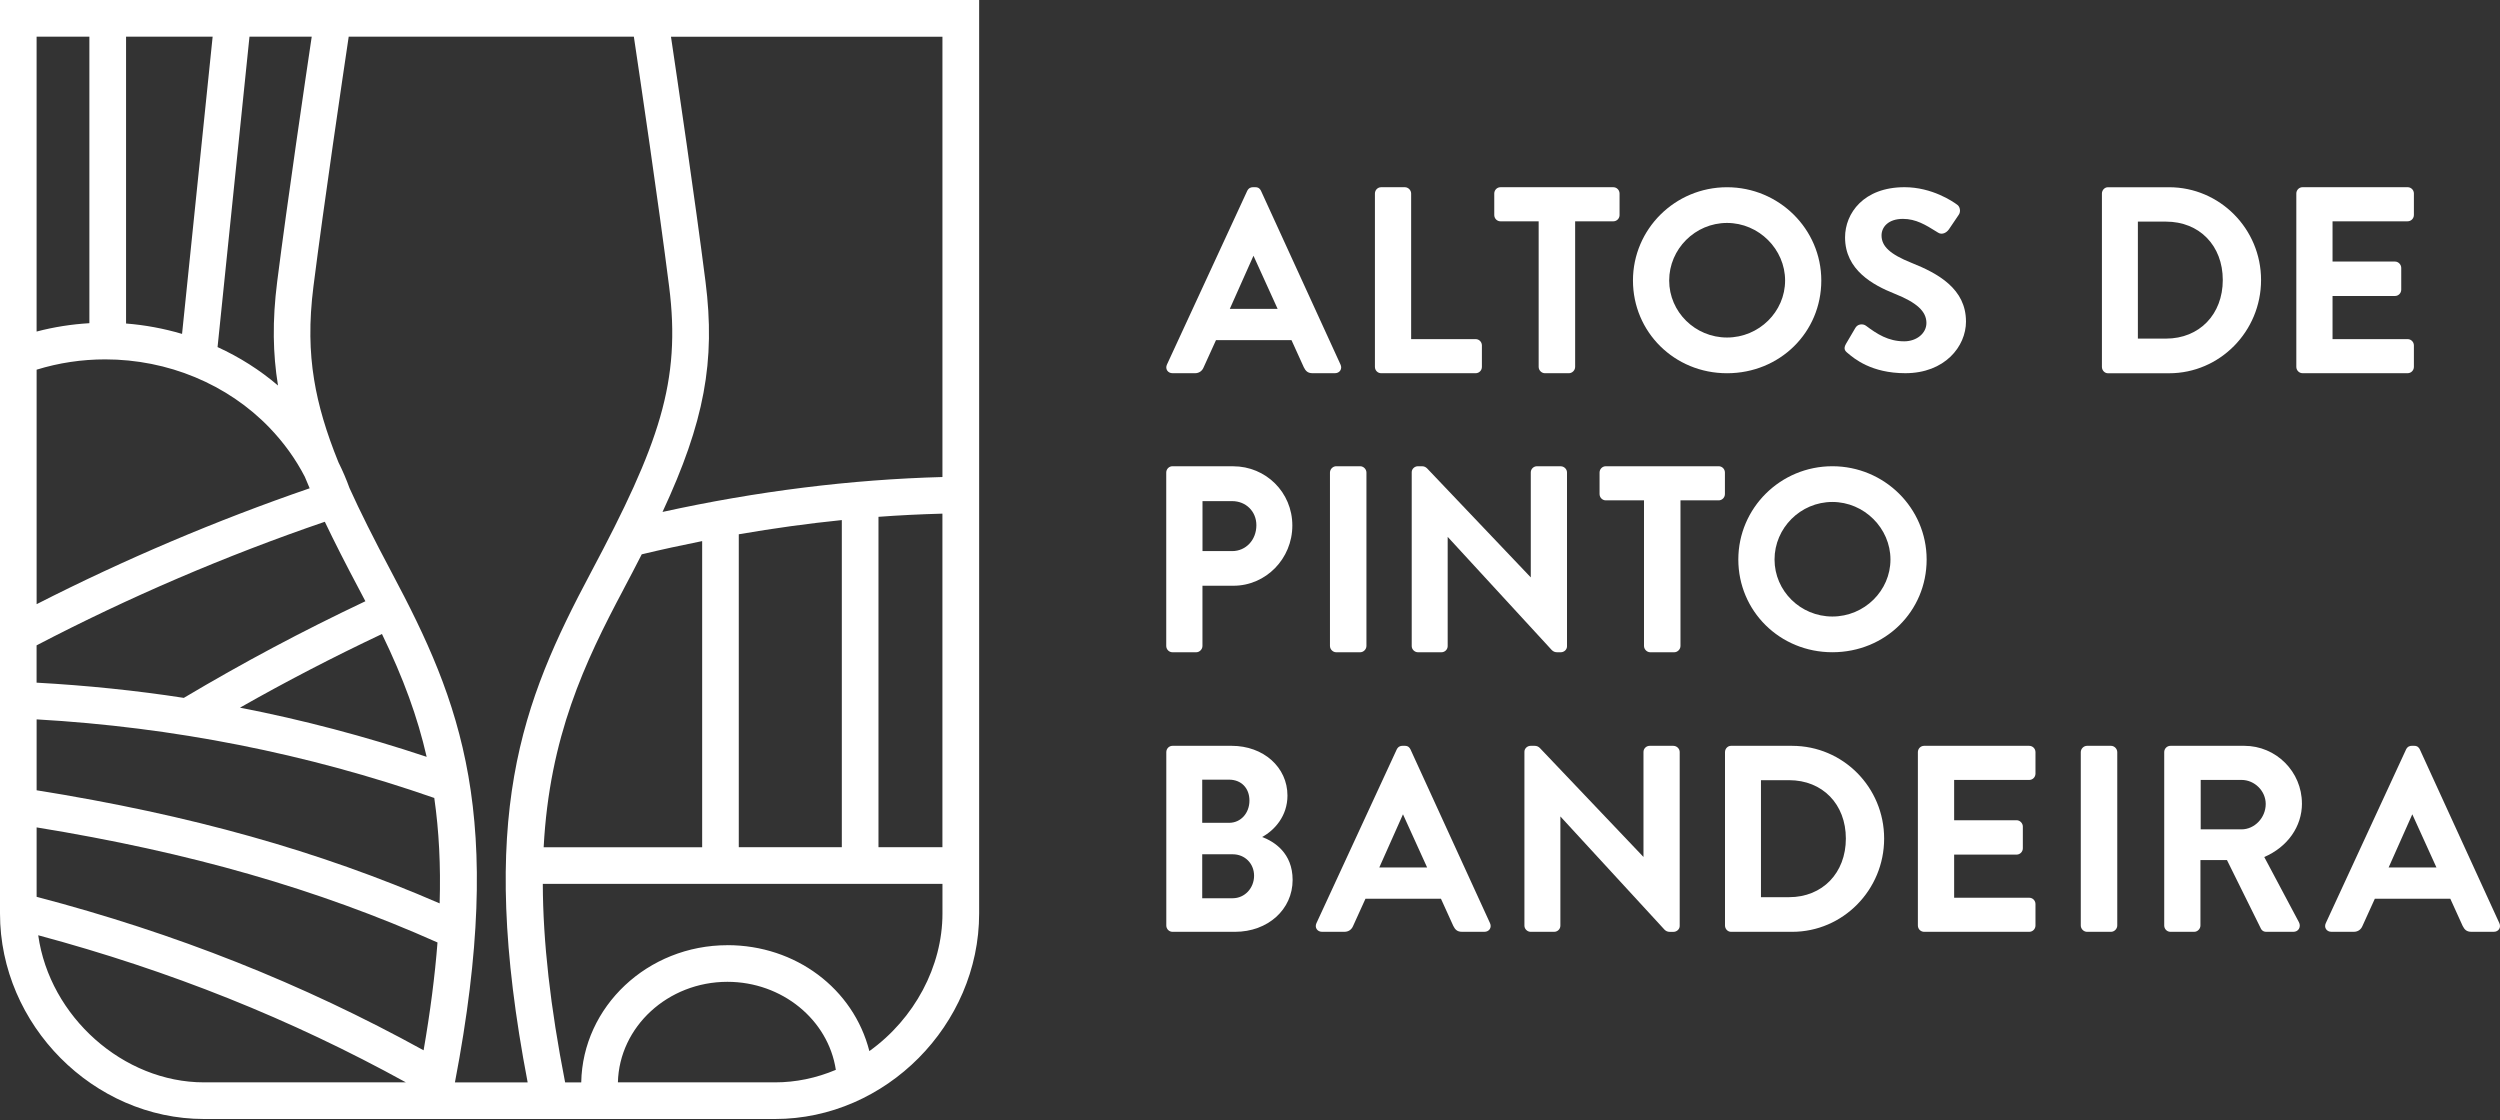 <svg width="125" height="56" viewBox="0 0 125 56" fill="none" xmlns="http://www.w3.org/2000/svg">
<rect x="0" y="0" width="125" height="56" fill="#333333" stroke="none"/>
<path d="M106.894 16.93V11.081H108.3C109.972 11.081 111.139 12.281 111.139 13.999C111.139 15.717 109.971 16.93 108.3 16.93H106.894ZM113.053 13.999C113.053 11.442 110.989 9.362 108.455 9.362H105.395C105.232 9.362 105.096 9.507 105.096 9.678V18.347C105.096 18.518 105.232 18.663 105.395 18.663H108.455C110.991 18.663 113.053 16.571 113.053 14" fill="white"/>
<path d="M73.783 16.956H70.557V9.677C70.557 9.509 70.411 9.361 70.245 9.361H69.058C68.886 9.361 68.746 9.503 68.746 9.677V18.346C68.746 18.52 68.885 18.661 69.058 18.661H73.783C73.955 18.661 74.095 18.52 74.095 18.346V17.272C74.095 17.098 73.956 16.956 73.783 16.956Z" fill="white"/>
<path d="M62.674 12.787L63.881 15.444H61.49L62.674 12.787ZM58.626 18.661H59.749C59.95 18.661 60.108 18.552 60.183 18.364L60.799 17.008H64.575L65.191 18.365C65.282 18.547 65.386 18.66 65.625 18.66H66.748C66.862 18.66 66.96 18.61 67.014 18.525C67.069 18.44 67.074 18.333 67.027 18.231L63.049 9.539C63.008 9.456 62.938 9.361 62.771 9.361H62.642C62.556 9.361 62.437 9.392 62.362 9.541L58.346 18.231C58.3 18.333 58.304 18.44 58.359 18.525C58.415 18.61 58.511 18.66 58.626 18.66" fill="white"/>
<path d="M120.695 18.346V17.273C120.695 17.099 120.554 16.956 120.383 16.956H116.627V14.799H119.751C119.922 14.799 120.062 14.657 120.062 14.482V13.395C120.062 13.226 119.917 13.078 119.751 13.078H116.627V11.065H120.383C120.554 11.065 120.695 10.923 120.695 10.749V9.675C120.695 9.501 120.554 9.36 120.383 9.36H115.128C114.957 9.36 114.816 9.501 114.816 9.675V18.345C114.816 18.518 114.957 18.66 115.128 18.66H120.383C120.554 18.66 120.695 18.518 120.695 18.345" fill="white"/>
<path d="M98.299 16.075C98.299 14.443 96.915 13.675 95.56 13.136C94.506 12.712 94.077 12.317 94.077 11.771C94.077 11.359 94.408 10.944 95.147 10.944C95.798 10.944 96.291 11.251 96.812 11.575L96.906 11.633C97.099 11.758 97.329 11.639 97.449 11.462L97.939 10.737C97.994 10.659 98.013 10.55 97.99 10.444C97.969 10.346 97.914 10.267 97.847 10.227C97.651 10.082 96.608 9.36 95.225 9.36C93.183 9.36 92.253 10.662 92.253 11.87C92.253 13.507 93.662 14.258 94.722 14.682C95.843 15.129 96.321 15.568 96.321 16.15C96.321 16.664 95.834 17.066 95.212 17.066C94.409 17.066 93.85 16.699 93.303 16.29C93.225 16.23 93.112 16.205 93.008 16.225C92.905 16.244 92.82 16.306 92.767 16.397L92.302 17.188C92.17 17.42 92.228 17.531 92.382 17.652C92.708 17.929 93.57 18.66 95.265 18.66C97.237 18.66 98.3 17.327 98.3 16.074" fill="white"/>
<path d="M86.351 16.876C84.758 16.876 83.459 15.597 83.459 14.025C83.459 12.452 84.756 11.147 86.351 11.147C87.945 11.147 89.255 12.465 89.255 14.025C89.255 15.585 87.953 16.876 86.351 16.876ZM91.065 14.025C91.065 11.454 88.95 9.362 86.351 9.362C83.752 9.362 81.648 11.454 81.648 14.025C81.648 16.596 83.714 18.662 86.351 18.662C88.987 18.662 91.065 16.625 91.065 14.025Z" fill="white"/>
<path d="M80.978 10.751V9.677C80.978 9.503 80.837 9.361 80.666 9.361H75.023C74.852 9.361 74.713 9.503 74.713 9.677V10.751C74.713 10.925 74.852 11.066 75.023 11.066H76.933V18.346C76.933 18.515 77.079 18.661 77.245 18.661H78.445C78.612 18.661 78.757 18.513 78.757 18.346V11.066H80.667C80.838 11.066 80.979 10.925 80.979 10.751" fill="white"/>
<path d="M112.074 41.468H110.035V38.996H112.074C112.73 38.996 113.286 39.547 113.286 40.199C113.286 40.887 112.73 41.468 112.074 41.468ZM115.096 40.173C115.096 38.584 113.805 37.291 112.215 37.291H108.523C108.351 37.291 108.211 37.432 108.211 37.606V46.276C108.211 46.45 108.35 46.591 108.523 46.591H109.71C109.876 46.591 110.022 46.443 110.022 46.276V43.003H111.348L113.047 46.435C113.065 46.473 113.137 46.591 113.313 46.591H114.669C114.79 46.591 114.89 46.537 114.947 46.442C115.004 46.345 115.004 46.219 114.947 46.112L113.213 42.851C114.378 42.349 115.098 41.329 115.098 40.173" fill="white"/>
<path d="M68.965 43.373L70.149 40.715L71.356 43.373H68.965ZM70.523 37.468C70.482 37.386 70.413 37.291 70.245 37.291H70.116C70.03 37.291 69.913 37.322 69.837 37.471L65.821 46.161C65.775 46.263 65.778 46.37 65.834 46.455C65.889 46.54 65.986 46.59 66.1 46.59H67.224C67.425 46.59 67.583 46.48 67.658 46.292L68.273 44.938H72.048L72.664 46.295C72.755 46.477 72.86 46.59 73.098 46.59H74.222C74.337 46.59 74.434 46.54 74.489 46.455C74.543 46.37 74.548 46.263 74.502 46.161L70.523 37.468Z" fill="white"/>
<path d="M83.673 37.291H82.485C82.313 37.291 82.174 37.429 82.174 37.597V42.848L76.992 37.399C76.916 37.324 76.835 37.291 76.726 37.291H76.532C76.364 37.291 76.221 37.426 76.221 37.586V46.285C76.221 46.448 76.366 46.591 76.532 46.591H77.707C77.88 46.591 78.019 46.453 78.019 46.285V40.822L83.226 46.484C83.302 46.559 83.384 46.593 83.493 46.593H83.673C83.842 46.593 83.985 46.457 83.985 46.299V37.6C83.985 37.436 83.839 37.293 83.673 37.293" fill="white"/>
<path d="M89.454 44.859H88.048V39.009H89.454C91.126 39.009 92.293 40.209 92.293 41.928C92.293 43.646 91.125 44.859 89.454 44.859ZM89.609 37.291H86.549C86.386 37.291 86.25 37.435 86.25 37.606V46.276C86.25 46.447 86.386 46.591 86.549 46.591H89.609C92.145 46.591 94.207 44.5 94.207 41.929C94.207 39.358 92.145 37.292 89.609 37.292" fill="white"/>
<path d="M61.634 44.912H60.111V42.714H61.634C62.244 42.714 62.704 43.175 62.704 43.787C62.704 44.399 62.244 44.912 61.634 44.912ZM60.111 38.983H61.453C62.062 38.983 62.472 39.404 62.472 40.029C62.472 40.654 62.043 41.141 61.453 41.141H60.111V38.983ZM63.107 41.85C63.73 41.51 64.373 40.8 64.373 39.78C64.373 38.361 63.173 37.291 61.582 37.291H58.625C58.454 37.291 58.315 37.432 58.315 37.606V46.276C58.315 46.45 58.454 46.591 58.625 46.591H61.749C63.392 46.591 64.631 45.476 64.631 43.997C64.631 42.646 63.707 42.077 63.107 41.85Z" fill="white"/>
<path d="M105.551 37.291H104.351C104.185 37.291 104.039 37.438 104.039 37.606V46.276C104.039 46.444 104.185 46.591 104.351 46.591H105.551C105.717 46.591 105.863 46.443 105.863 46.276V37.606C105.863 37.439 105.717 37.291 105.551 37.291Z" fill="white"/>
<path d="M101.462 37.291H96.206C96.035 37.291 95.894 37.432 95.894 37.606V46.276C95.894 46.45 96.034 46.591 96.206 46.591H101.462C101.634 46.591 101.774 46.45 101.774 46.276V45.203C101.774 45.029 101.635 44.887 101.462 44.887H97.707V42.73H100.83C101.001 42.73 101.142 42.588 101.142 42.414V41.327C101.142 41.16 100.996 41.012 100.83 41.012H97.707V38.997H101.462C101.634 38.997 101.774 38.856 101.774 38.682V37.608C101.774 37.434 101.635 37.292 101.462 37.292" fill="white"/>
<path d="M119.432 43.373L120.615 40.715L121.822 43.373H119.432ZM120.99 37.468C120.949 37.386 120.879 37.291 120.712 37.291H120.583C120.497 37.291 120.378 37.322 120.304 37.471L116.288 46.161C116.241 46.263 116.245 46.37 116.301 46.455C116.356 46.54 116.454 46.59 116.569 46.59H117.692C117.893 46.59 118.051 46.48 118.126 46.292L118.741 44.938H122.516L123.132 46.295C123.224 46.477 123.328 46.59 123.566 46.59H124.689C124.804 46.59 124.902 46.54 124.956 46.455C125.01 46.37 125.015 46.263 124.969 46.161L120.99 37.468Z" fill="white"/>
<path d="M85.933 23.312H80.29C80.119 23.312 79.978 23.454 79.978 23.628V24.702C79.978 24.876 80.118 25.018 80.29 25.018H82.2V32.297C82.2 32.466 82.346 32.613 82.512 32.613H83.712C83.879 32.613 84.024 32.465 84.024 32.297V25.018H85.934C86.105 25.018 86.246 24.876 86.246 24.702V23.628C86.246 23.454 86.107 23.312 85.934 23.312" fill="white"/>
<path d="M61.607 27.554H60.125V25.056H61.607C62.299 25.056 62.819 25.573 62.819 26.259C62.819 26.997 62.297 27.555 61.607 27.555M61.659 23.312H58.624C58.452 23.312 58.312 23.454 58.312 23.628V32.297C58.312 32.471 58.452 32.613 58.624 32.613H59.812C59.978 32.613 60.123 32.465 60.123 32.297V29.287H61.672C63.296 29.287 64.617 27.936 64.617 26.275C64.617 24.613 63.291 23.314 61.659 23.314" fill="white"/>
<path d="M68.01 23.312H66.81C66.644 23.312 66.498 23.459 66.498 23.628V32.297C66.498 32.466 66.644 32.613 66.81 32.613H68.01C68.176 32.613 68.322 32.465 68.322 32.297V23.628C68.322 23.46 68.176 23.312 68.01 23.312Z" fill="white"/>
<path d="M78.04 23.312H76.851C76.679 23.312 76.539 23.45 76.539 23.619V28.87L71.357 23.421C71.281 23.346 71.2 23.312 71.091 23.312H70.898C70.729 23.312 70.586 23.448 70.586 23.607V32.306C70.586 32.47 70.731 32.613 70.898 32.613H72.072C72.244 32.613 72.384 32.475 72.384 32.306V26.843L77.591 32.505C77.667 32.579 77.75 32.613 77.858 32.613H78.038C78.207 32.613 78.35 32.478 78.35 32.319V23.62C78.35 23.457 78.204 23.314 78.038 23.314" fill="white"/>
<path d="M91.618 30.826C90.024 30.826 88.727 29.547 88.727 27.975C88.727 26.402 90.024 25.098 91.618 25.098C93.213 25.098 94.523 26.415 94.523 27.975C94.523 29.535 93.221 30.826 91.618 30.826ZM96.332 27.975C96.332 25.404 94.218 23.312 91.618 23.312C89.019 23.312 86.916 25.404 86.916 27.975C86.916 30.546 88.982 32.612 91.618 32.612C94.255 32.612 96.332 30.575 96.332 27.975Z" fill="white"/>
<path d="M1.831 44.841V41.37C9.495 42.617 15.869 44.447 21.875 47.123C21.746 48.789 21.512 50.601 21.18 52.515C15.113 49.175 8.781 46.663 1.831 44.841ZM20.295 54.118H10.2C6.164 54.118 2.482 50.834 1.911 46.763C8.515 48.539 14.535 50.946 20.295 54.118ZM4.597 17.875C4.764 17.866 4.932 17.858 5.099 17.855C4.932 17.858 4.764 17.864 4.597 17.875ZM3.393 18.001C3.203 18.03 3.015 18.07 2.827 18.11C3.015 18.07 3.203 18.032 3.393 18.001ZM2.549 18.166C2.268 18.231 1.99 18.307 1.714 18.395C1.99 18.307 2.269 18.231 2.549 18.166ZM1.83 16.576V1.833H4.469V16.16C3.577 16.212 2.691 16.351 1.83 16.578M7.457 18.059C7.124 17.996 6.789 17.945 6.45 17.911C6.788 17.944 7.124 17.996 7.457 18.059ZM8.523 18.312C8.255 18.236 7.984 18.169 7.712 18.111C7.985 18.169 8.256 18.235 8.523 18.312ZM6.3 17.902C6.003 17.876 5.707 17.862 5.41 17.858C5.707 17.862 6.005 17.876 6.3 17.902ZM9.689 18.71C9.376 18.584 9.06 18.472 8.738 18.373C9.06 18.472 9.378 18.584 9.689 18.71ZM10.649 19.154C10.403 19.026 10.152 18.909 9.896 18.799C10.15 18.909 10.402 19.026 10.649 19.154ZM11.749 19.794C11.467 19.606 11.176 19.434 10.88 19.272C11.177 19.434 11.467 19.606 11.749 19.794ZM12.581 20.414C12.352 20.228 12.116 20.05 11.873 19.884C12.116 20.051 12.352 20.229 12.581 20.414ZM15.404 16.818C15.395 16.022 15.445 15.199 15.559 14.302C15.444 15.199 15.394 16.024 15.404 16.818ZM47.121 25.682V42.359H43.924V25.841C44.94 25.765 45.989 25.713 47.121 25.682ZM36.939 42.359V26.714C38.682 26.413 40.414 26.174 42.091 26.004V42.359H36.939ZM18.271 30.061C15.077 31.575 12.188 33.113 9.191 34.894C6.826 34.528 4.349 34.272 1.829 34.133V32.268C6.441 29.862 11.289 27.783 16.241 26.088C16.723 27.098 17.288 28.209 17.965 29.482C18.068 29.676 18.169 29.869 18.27 30.063M16.927 23.126C16.303 21.587 15.914 20.268 15.706 18.985C15.588 18.265 15.528 17.555 15.519 16.817C15.51 16.026 15.56 15.208 15.673 14.316C16.204 10.134 17.138 3.829 17.435 1.835H31.693C31.991 3.83 32.925 10.135 33.455 14.316C34.061 19.084 32.958 22.209 29.546 28.621C26.083 35.132 23.828 40.777 26.383 54.121H22.746C25.301 40.779 23.046 35.132 19.582 28.621C18.672 26.91 18.002 25.569 17.474 24.401C17.321 23.974 17.135 23.543 16.928 23.126M19.098 31.7C20.181 33.936 20.875 35.844 21.333 37.842C18.248 36.814 15.111 35.987 11.999 35.383C14.3 34.076 16.627 32.869 19.098 31.7ZM31.166 29.483C31.477 28.9 31.778 28.321 32.087 27.716C33.082 27.478 34.097 27.256 35.108 27.055V42.362H27.183C27.476 36.836 29.236 33.117 31.168 29.483M35.276 14.087C34.761 10.026 33.848 3.846 33.549 1.837H47.122V23.851C42.538 23.974 37.831 24.562 33.126 25.597C35.218 21.098 35.781 18.063 35.276 14.087ZM15.245 23.849C15.317 24.029 15.399 24.22 15.483 24.414C10.81 26.022 6.22 27.972 1.831 30.209V18.484C2.938 18.142 4.092 17.969 5.261 17.969C8.389 17.969 11.379 19.21 13.467 21.377C14.188 22.125 14.787 22.957 15.246 23.849M13.551 21.295C13.31 21.046 13.055 20.815 12.795 20.591C13.056 20.815 13.31 21.046 13.551 21.295ZM13.859 14.085C13.735 15.064 13.68 15.964 13.69 16.839C13.7 17.669 13.768 18.464 13.9 19.275C12.994 18.502 11.979 17.857 10.878 17.354L12.474 1.835H15.586C15.287 3.845 14.374 10.023 13.859 14.085ZM14.016 19.26C13.95 18.859 13.9 18.459 13.866 18.057C13.901 18.459 13.951 18.859 14.016 19.26C14.034 19.37 14.061 19.479 14.08 19.589C14.061 19.479 14.033 19.37 14.016 19.26ZM6.303 16.176V1.835H10.632L9.103 16.695C8.184 16.423 7.242 16.249 6.303 16.176ZM1.831 39.515V35.969C8.659 36.357 15.346 37.677 21.714 39.898C21.951 41.553 22.039 43.28 21.982 45.169C15.939 42.546 9.527 40.746 1.831 39.514M36.371 47.26C32.385 47.26 29.131 50.326 29.062 54.12H28.256C27.515 50.333 27.149 47.082 27.14 44.192H47.123V45.678C47.123 48.316 45.727 50.936 43.468 52.555C42.671 49.427 39.778 47.258 36.371 47.258M36.371 49.091C39.095 49.091 41.41 50.977 41.792 53.492C40.804 53.908 39.783 54.118 38.754 54.118H30.895C30.965 51.336 33.396 49.091 36.371 49.091ZM48.839 0H0V45.677C0 51.246 4.671 55.95 10.201 55.95H38.757C44.286 55.95 48.957 51.245 48.957 45.677V0.001H48.841L48.839 0Z" fill="white"/>
</svg>
